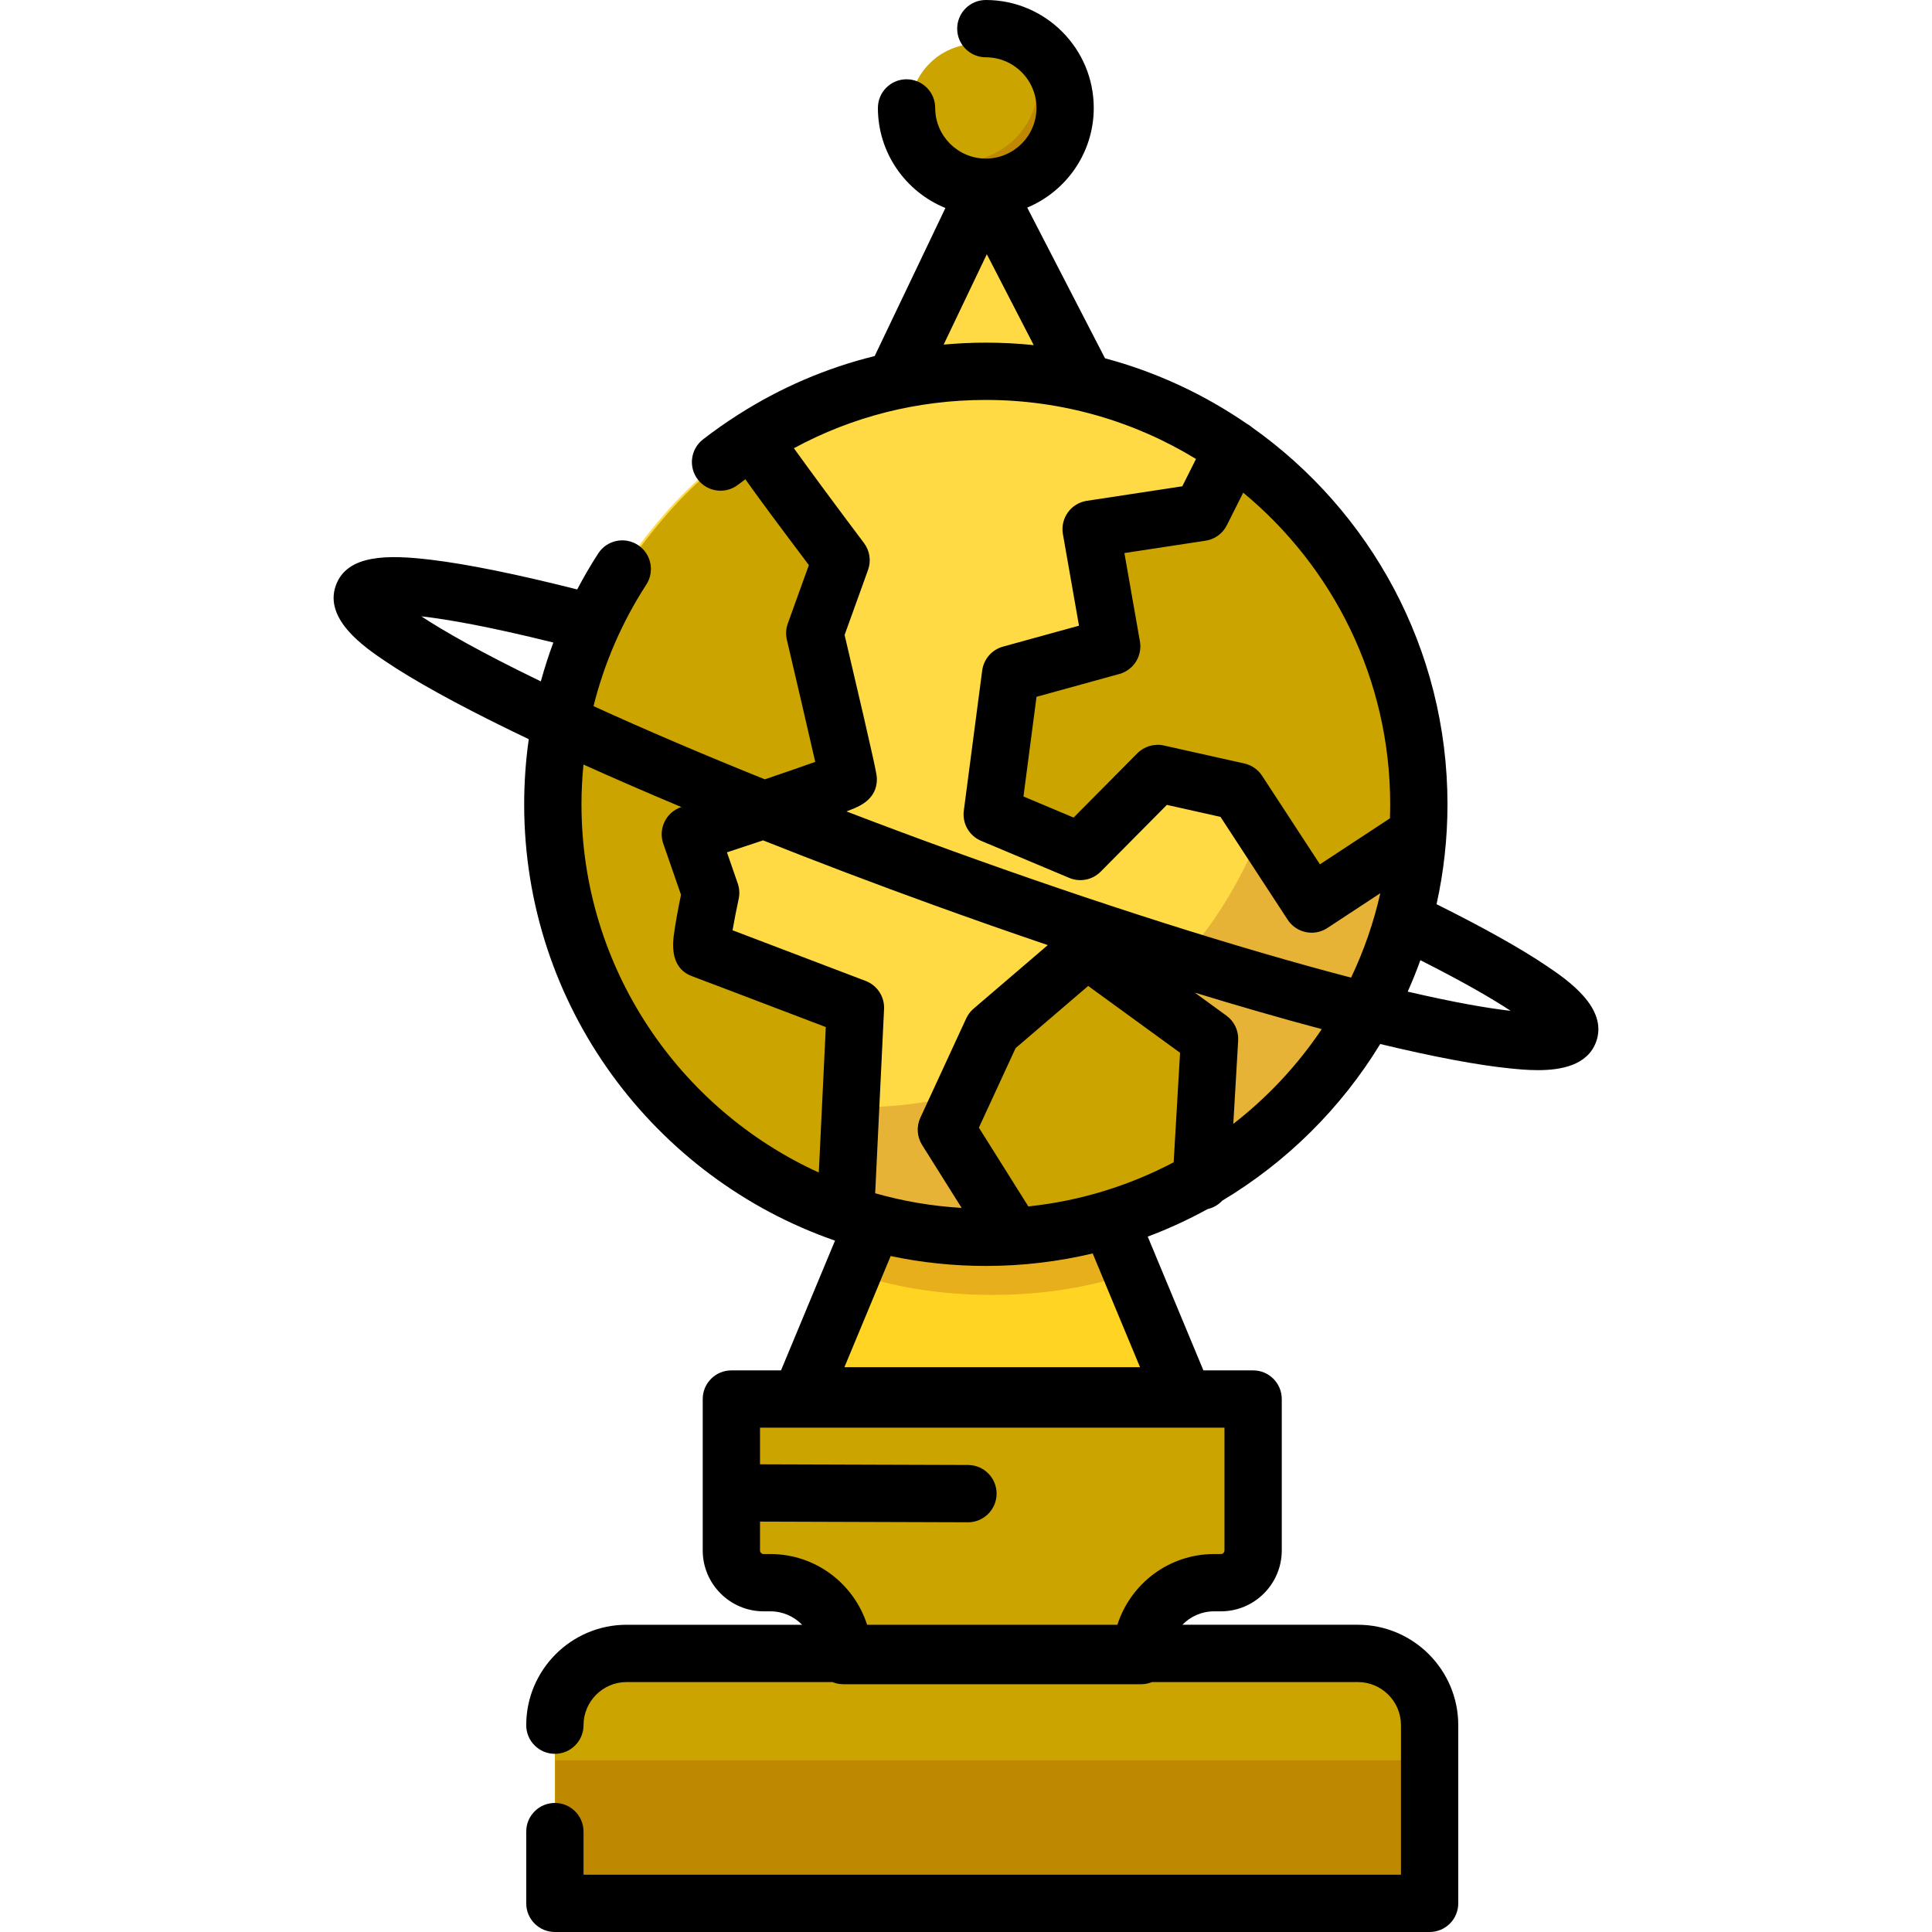 <?xml version="1.0" encoding="iso-8859-1"?>
<!-- Uploaded to: SVG Repo, www.svgrepo.com, Generator: SVG Repo Mixer Tools -->
<svg height="800px" width="800px" version="1.1" id="Layer_1" xmlns="http://www.w3.org/2000/svg" xmlns:xlink="http://www.w3.org/1999/xlink" 
	 viewBox="0 0 512 512" xml:space="preserve">
<polygon style="fill:#FFD422;" points="294.476,320.754 313.5,373.953 212.397,373.953 231.421,320.754 "/>
<path style="opacity:0.2;fill:#891C00;enable-background:new    ;" d="M225.554,337.188c10.39,3.753,23.313,5.979,37.322,5.979
	c14.076,0,27.052-2.248,37.468-6.033l-5.857-16.38h-63.055L225.554,337.188z"/>
<path style="fill:#FFDA44;" d="M190.951,122.45c20.419-13.696,43.815-24.053,70.305-24.053c63.375,0,114.75,51.375,114.75,114.75
	s-51.375,114.75-114.75,114.75s-114.75-51.375-114.75-114.75c0-22.991,6.762-44.404,18.404-62.356
	C164.911,150.792,177.721,131.324,190.951,122.45z"/>
<path style="opacity:0.2;fill:#891C00;enable-background:new    ;" d="M323.621,116.654c11.525,17.891,18.214,39.192,18.214,62.057
	c0,63.375-51.375,114.75-114.75,114.75c-22.864,0-44.165-6.689-62.057-18.215c20.42,31.7,56.026,52.693,96.536,52.693
	c63.375,0,114.75-51.375,114.75-114.75C376.315,172.68,355.321,137.074,323.621,116.654z"/>
<g>
	<path style="fill:#CCA400;" d="M327.862,118.949l-8.443,16.84l-29.187,4.439l5.457,31.07l-26.797,7.384l-4.872,37.15l23.354,9.817
		l20.496-20.671l21.316,4.763l19.488,29.842l26.144-17.177l1.874,0.165c0.253-3.108,0.388-6.25,0.388-9.423
		C377.078,174.139,357.609,139.683,327.862,118.949z"/>
	<path style="fill:#CCA400;" d="M264.661,272.429l-12.152,26.315l17.752,28.27c18.056-1.133,34.981-6.432,49.817-14.961
		l2.184-37.405l-32.553-23.675L264.661,272.429z"/>
	<path style="fill:#CCA400;" d="M165.455,150.971c-11.643,17.953-18.404,39.365-18.404,62.356
		c0,49.331,31.132,91.388,74.819,107.605l2.839-1.071l2.537-52.631c0,0-39.632-15.114-40.583-15.432
		c-0.952-0.317,2.22-15.006,2.22-15.006l-5.39-15.535c0,0,41.852-13.633,41.852-14.585c0-0.951-8.878-38.681-8.878-38.681
		l6.976-19.341c0,0-20.753-27.564-23.032-31.649c-3.031,1.796-6.002,3.676-8.911,5.627
		C178.265,131.503,165.455,150.971,165.455,150.971z"/>
</g>
<polygon style="fill:#FFDA44;" points="237.535,102.999 261.256,50.312 287.386,103.974 "/>
<g>
	<path style="fill:#CCA400;" d="M147.05,457.191c0-10.505,8.516-19.021,19.021-19.021h193.771c10.505,0,19.021,8.516,19.021,19.021
		v47.217H147.05v-19.016V457.191z"/>
	<path style="fill:#CCA400;" d="M328.043,370.759H197.87c-2.236,0-4.049,1.813-4.049,4.049v36.068c0,4.723,3.828,8.552,8.552,8.552
		h1.796c10.667,0,19.314,8.647,19.314,19.314l0,0h78.947l0,0c0-10.667,8.647-19.314,19.314-19.314h1.796
		c4.723,0,8.552-3.828,8.552-8.552v-36.068C332.092,372.572,330.279,370.759,328.043,370.759z"/>
	<path style="fill:#CCA400;" d="M261.256,11.304c11.604,0,21.011,9.407,21.011,21.011s-9.407,21.011-21.011,21.011
		c-11.604,0-21.294-9.41-21.011-21.011C240.427,24.889,244.348,11.304,261.256,11.304z"/>
</g>
<g>
	<path style="opacity:0.2;fill:#891C00;enable-background:new    ;" d="M274.302,15.863c0.565,1.9,0.879,3.907,0.879,5.991
		c0,11.604-9.407,21.011-21.011,21.011c-4.941,0-9.533-1.711-13.158-4.566c2.489,8.685,10.72,15.026,20.244,15.026
		c11.604,0,21.011-9.407,21.011-21.011C282.267,25.645,279.149,19.712,274.302,15.863z"/>
	<polygon style="opacity:0.2;fill:#891C00;enable-background:new    ;" points="147.191,466.496 147.191,485.392 147.191,504.408 
		379.004,504.408 379.004,466.496 	"/>
</g>
<path d="M409.949,256.026c-6.896-4.66-16.727-10.17-29.246-16.397c1.89-8.53,2.895-17.39,2.895-26.48
	c0-41.219-20.492-77.74-51.822-99.917c-0.413-0.359-0.87-0.679-1.37-0.95c-11.305-7.774-23.974-13.698-37.57-17.334l-20.611-39.932
	c10.342-4.312,17.632-14.525,17.632-26.411C289.859,12.832,277.028,0,261.256,0c-4.193,0-7.592,3.398-7.592,7.592
	s3.399,7.592,7.592,7.592c7.399,0,13.419,6.019,13.419,13.419s-6.02,13.419-13.419,13.419c-7.399,0-13.419-6.019-13.419-13.419
	c0-4.194-3.399-7.592-7.592-7.592c-4.193,0-7.592,3.398-7.592,7.592c0,11.985,7.413,22.266,17.892,26.515l-18.746,39.238
	c-12.763,3.14-24.908,8.348-36.111,15.497c-0.042,0.025-0.085,0.046-0.127,0.073c-0.023,0.015-0.045,0.033-0.067,0.049
	c-3.141,2.012-6.214,4.162-9.199,6.479c-3.312,2.571-3.912,7.341-1.341,10.652c2.571,3.311,7.34,3.912,10.652,1.342
	c0.636-0.493,1.286-0.959,1.929-1.435c3.341,4.748,8.597,11.806,16.825,22.745l-5.583,15.479c-0.499,1.384-0.585,2.884-0.249,4.315
	c2.319,9.853,5.703,24.351,7.518,32.353c-3.327,1.198-8.017,2.817-13.36,4.625c-16.417-6.609-31.756-13.162-45.396-19.395
	c2.838-11.385,7.535-22.261,13.988-32.212c2.282-3.519,1.28-8.22-2.238-10.501c-3.516-2.28-8.219-1.279-10.501,2.239
	c-2.013,3.105-3.86,6.295-5.573,9.547c-15.951-4.035-28.95-6.678-38.668-7.855c-11.363-1.379-22.29-1.508-25.293,6.781
	c-3.27,9.03,7.751,16.478,13.047,20.057c7.61,5.144,18.788,11.32,33.221,18.358c1.586,0.773,3.209,1.555,4.856,2.34
	c-0.805,5.687-1.218,11.451-1.218,17.259c0,53.469,34.482,99.03,82.375,115.631l-14.312,34.388H193.82
	c-4.193,0-7.592,3.398-7.592,7.592v40.117c0,8.902,7.242,16.144,16.144,16.144h1.796c3.29,0,6.264,1.368,8.395,3.558h-46.493
	c-14.675,0-26.614,11.939-26.614,26.613c0,4.194,3.399,7.592,7.592,7.592s7.592-3.398,7.592-7.592
	c0-6.302,5.127-11.429,11.43-11.429h54.523c0.891,0.367,1.866,0.572,2.889,0.572h78.947c1.023,0,1.998-0.206,2.889-0.572h54.523
	c6.302,0,11.43,5.126,11.43,11.429v39.626H154.641v-11.424c0-4.194-3.399-7.592-7.592-7.592c-4.193,0-7.592,3.398-7.592,7.592
	v19.016c0,4.194,3.399,7.592,7.592,7.592h231.813c4.193,0,7.592-3.398,7.592-7.592V457.19c0-14.674-11.939-26.613-26.614-26.613
	h-46.493c2.131-2.191,5.104-3.558,8.395-3.558h1.796c8.902,0,16.144-7.242,16.144-16.144v-40.117c0-4.194-3.399-7.592-7.592-7.592
	h-13.174l-14.754-35.451c5.479-2.059,10.775-4.498,15.85-7.289c1.517-0.341,2.874-1.133,3.902-2.243
	c17.089-10.233,31.489-24.512,41.859-41.51c14.246,3.426,25.793,5.598,34.355,6.461c1.982,0.199,4.632,0.468,7.439,0.468
	c6.201,0,13.175-1.305,15.425-7.52C426.266,267.054,415.245,259.605,409.949,256.026z M324.5,410.876c0,0.528-0.43,0.96-0.96,0.96
	h-1.796c-11.988,0-22.155,7.888-25.622,18.742h-66.332c-3.467-10.854-13.633-18.742-25.622-18.742h-1.796
	c-0.529,0-0.96-0.431-0.96-0.96v-7.635l55.08,0.179c0.008,0,0.017,0,0.025,0c4.182,0,7.578-3.383,7.592-7.568
	c0.013-4.194-3.374-7.603-7.568-7.616l-55.13-0.179v-9.706h123.087v32.525H324.5z M368.414,213.149c0,1.247-0.029,2.487-0.072,3.724
	l-18.547,12.186l-15.326-23.468c-1.082-1.658-2.77-2.827-4.702-3.259l-21.316-4.763c-2.547-0.569-5.209,0.21-7.046,2.064
	l-16.887,17.031l-13.29-5.588l3.464-26.414l21.941-6.046c3.774-1.04,6.137-4.778,5.46-8.633l-4.113-23.418l21.507-3.27
	c2.437-0.37,4.541-1.9,5.645-4.104l4.329-8.632C353.239,150.231,368.414,179.951,368.414,213.149z M261.518,67.374l12.433,24.088
	c-4.174-0.432-8.409-0.656-12.696-0.656c-3.758,0-7.483,0.182-11.177,0.513L261.518,67.374z M223.827,168.268l6.21-17.22
	c0.869-2.41,0.464-5.096-1.076-7.143c-6.821-9.059-14.163-18.975-18.571-25.119c15.516-8.411,32.818-12.797,50.866-12.797
	c20.383,0,39.456,5.722,55.696,15.644l-3.631,7.242l-25.302,3.848c-2.021,0.308-3.833,1.416-5.024,3.076
	c-1.192,1.66-1.666,3.73-1.312,5.744l4.263,24.27l-20.142,5.55c-2.943,0.811-5.113,3.306-5.511,6.332l-4.872,37.15
	c-0.444,3.392,1.433,6.661,4.586,7.987l23.354,9.817c2.854,1.201,6.153,0.548,8.333-1.654l17.542-17.693l14.209,3.176l17.801,27.258
	c1.102,1.689,2.832,2.87,4.807,3.281c0.513,0.107,1.033,0.16,1.549,0.16c1.471,0,2.921-0.427,4.17-1.247l14.026-9.217
	c-1.759,7.811-4.373,15.301-7.74,22.366c-29.82-7.775-67.275-19.674-105.642-33.567c-9.523-3.449-18.923-6.956-28.103-10.481
	c0.57-0.218,1.096-0.422,1.538-0.601c1.957-0.793,6.538-2.65,6.538-7.936C232.39,205.412,232.39,204.686,223.827,168.268z
	 M311.034,308.018c-11.729,6.179-24.734,10.249-38.51,11.696l-13.109-20.876l9.732-21.075l19.234-16.476l24.347,17.707
	L311.034,308.018z M258.009,267.309c-0.829,0.711-1.496,1.591-1.954,2.583l-12.151,26.315c-1.076,2.331-0.902,5.046,0.464,7.221
	l10.474,16.68c-7.894-0.469-15.563-1.789-22.91-3.881l2.353-48.81c0.158-3.28-1.81-6.289-4.878-7.459
	c-10.744-4.098-26.83-10.228-35.275-13.43c0.434-2.501,1.045-5.616,1.627-8.313c0.294-1.36,0.208-2.775-0.248-4.09l-2.86-8.243
	c2.771-0.914,6.1-2.017,9.571-3.178c14.362,5.712,29.484,11.455,45.025,17.082c10.289,3.726,20.463,7.291,30.431,10.674
	L258.009,267.309z M111.651,163.334c6.855,0.779,17.806,2.677,34.993,6.944c-1.264,3.38-2.36,6.819-3.318,10.297
	C127.184,172.761,117.456,167.152,111.651,163.334z M154.098,213.149c0-3.536,0.186-7.051,0.527-10.539
	c8.144,3.677,16.824,7.445,25.938,11.262c-1.924,0.636-3.515,2.013-4.418,3.829c-0.907,1.826-1.041,3.94-0.374,5.865l4.701,13.549
	c-0.297,1.448-0.702,3.472-1.075,5.527c-0.42,2.316-0.717,4.211-0.88,5.631c-0.643,5.592,1.075,9.131,5.113,10.521
	c1.387,0.501,20.226,7.674,35.219,13.39l-1.858,38.547C179.929,293.852,154.098,256.46,154.098,213.149z M302.115,362.312H223.78
	l12.254-29.443c8.143,1.714,16.578,2.621,25.222,2.621c9.745,0,19.225-1.152,28.318-3.315L302.115,362.312z M326.838,297.832
	l1.29-22.095c0.151-2.581-1.022-5.061-3.114-6.582l-8.38-6.094c11.876,3.634,23.162,6.88,33.642,9.673
	C343.851,282.302,335.925,290.779,326.838,297.832z M373.061,262.794c1.216-2.726,2.333-5.505,3.351-8.332
	c11.611,5.86,19.118,10.254,23.932,13.42C394.572,267.226,385.907,265.78,373.061,262.794z"/>
</svg>